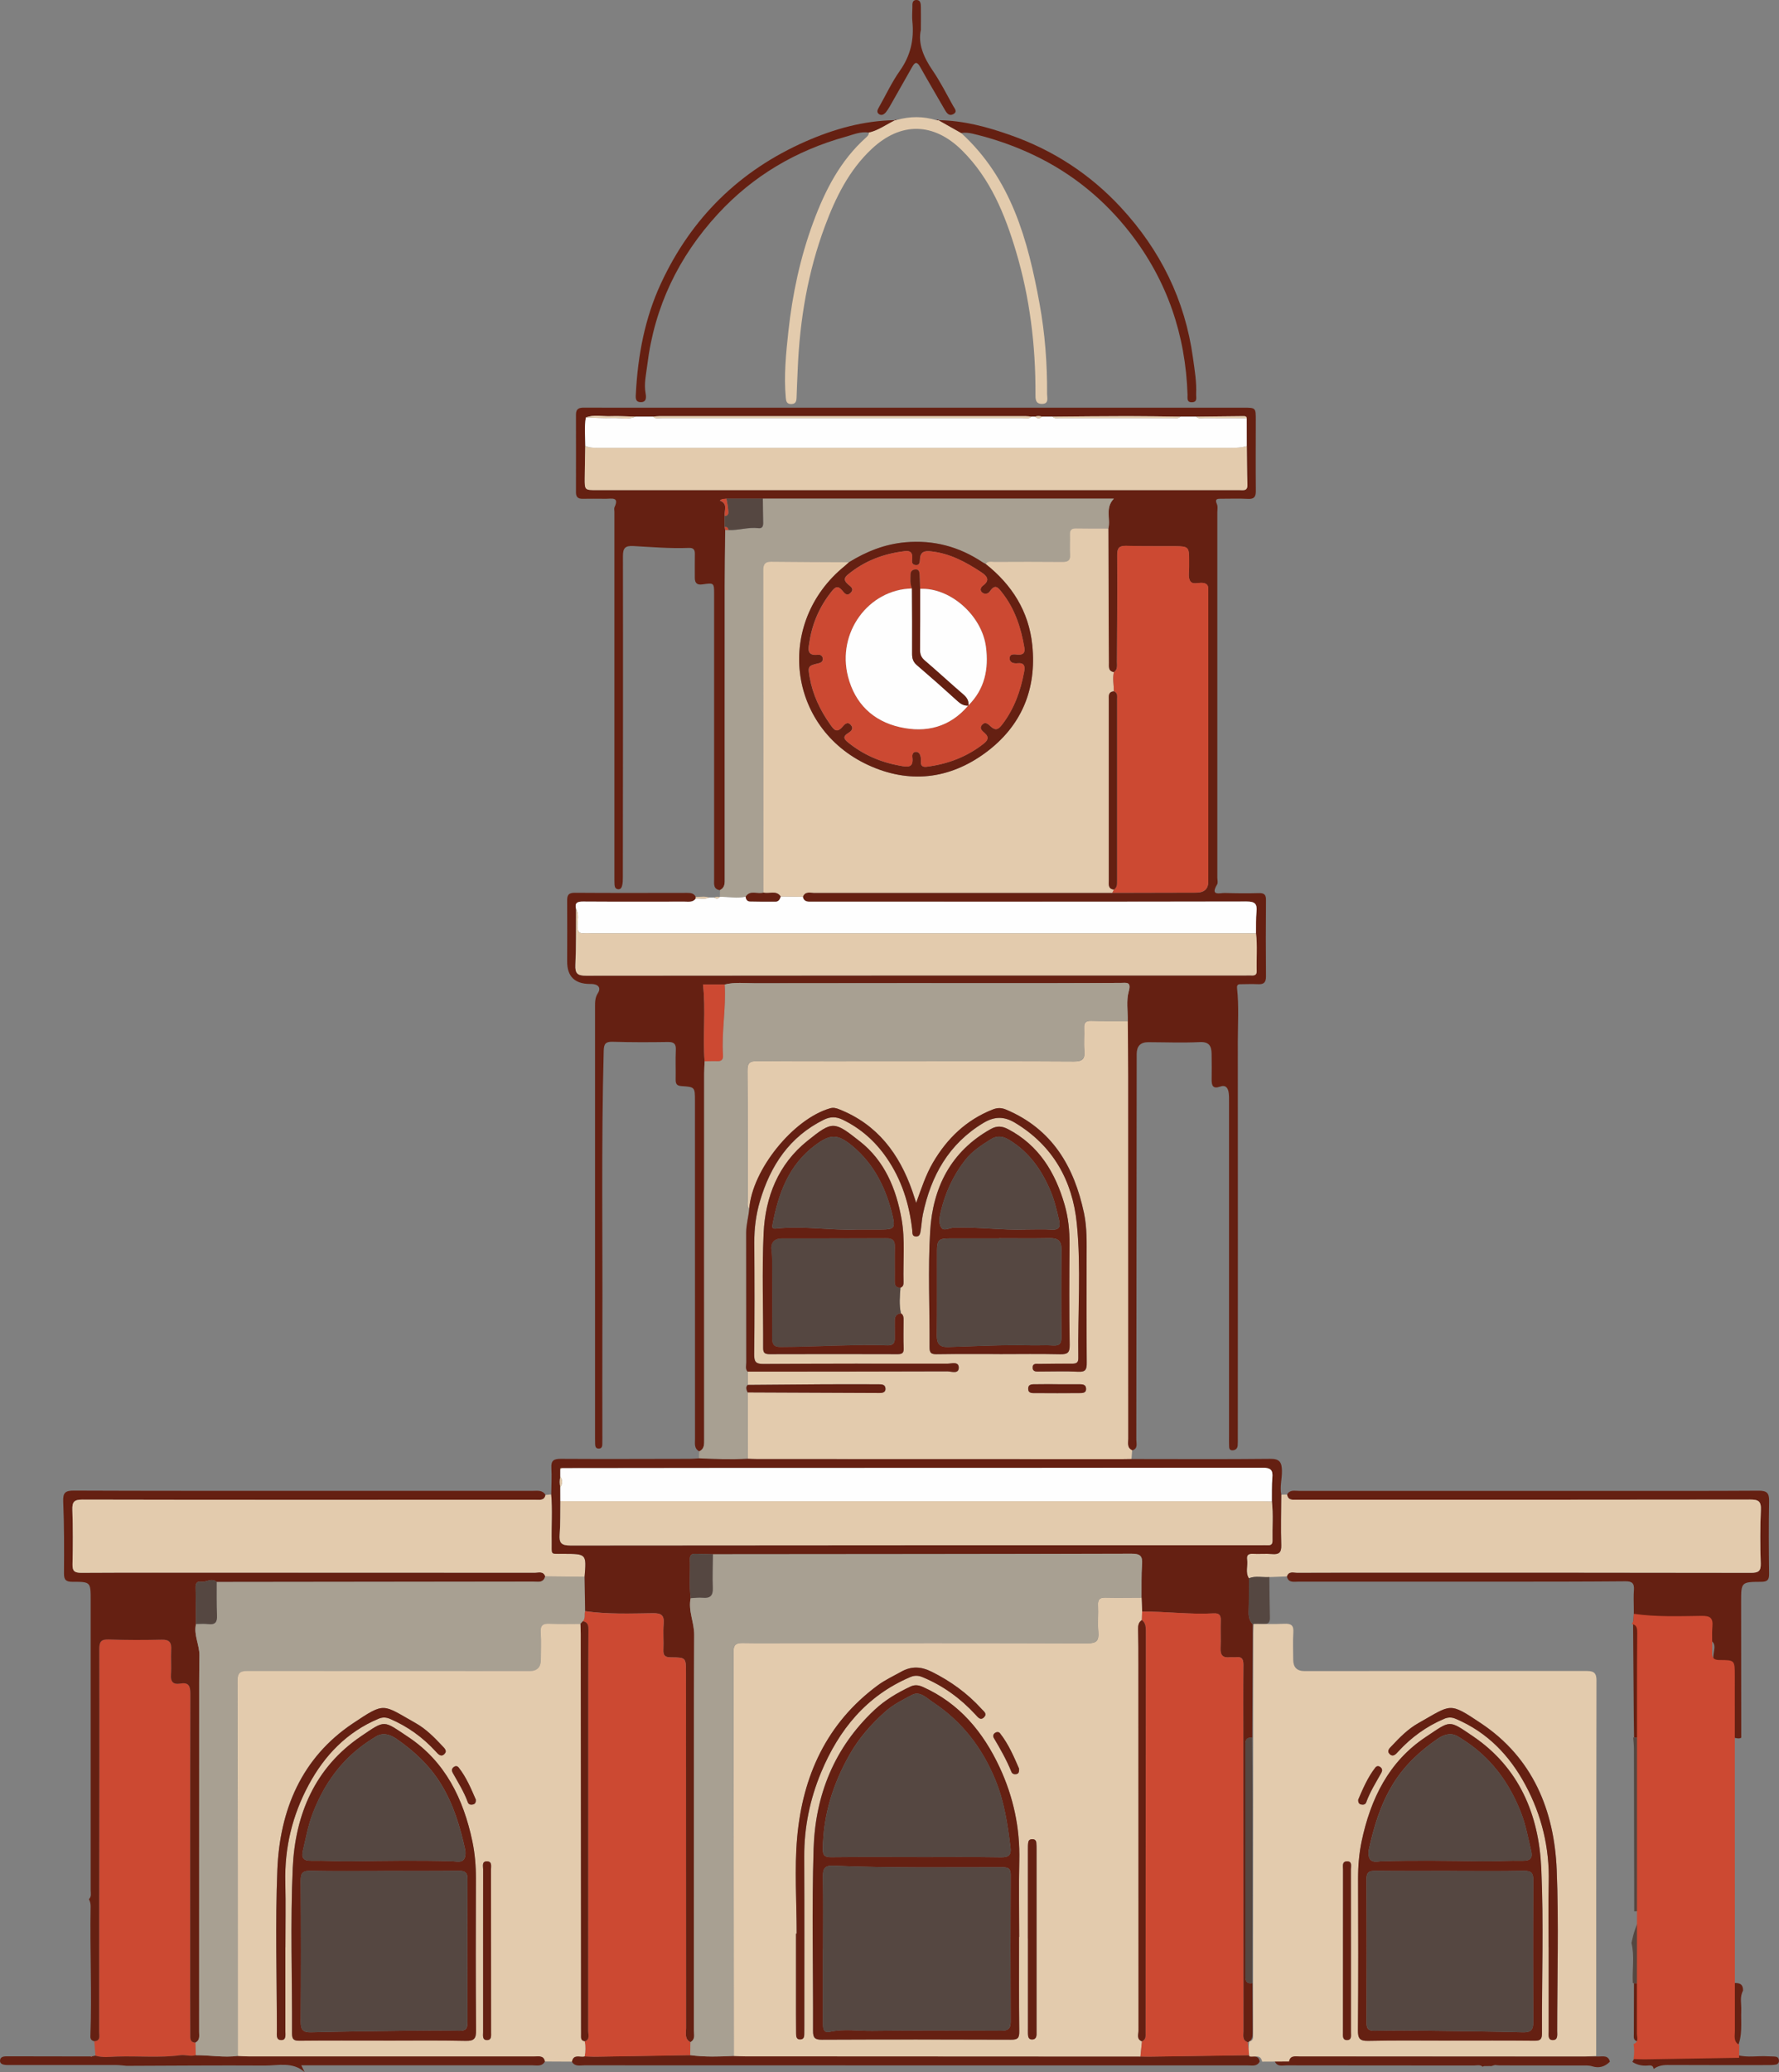 <?xml version="1.0" encoding="UTF-8"?>
<svg id="Layer_2" data-name="Layer 2" xmlns="http://www.w3.org/2000/svg" viewBox="0 0 381.39 444.13">
  <rect x="0" y="0" width="381.39" height="444.13" fill="#808080" stroke="none"/>
  <defs>
    <style>
      .cls-1 {
        fill: #fefefe;
      }

      .cls-1, .cls-2, .cls-3, .cls-4, .cls-5, .cls-6 {
        stroke-width: 0px;
      }

      .cls-2 {
        fill: #652012;
      }

      .cls-3 {
        fill: #cc4932;
      }

      .cls-4 {
        fill: #a8a092;
      }

      .cls-5 {
        fill: #e3cbad;
      }

      .cls-6 {
        fill: #554741;
      }
    </style>
  </defs>
  <g id="Account-90">
    <g>
      <path class="cls-3" d="M20.46,440.6c-.08-1.03-.17-2.07-.25-3.11,1.4-.09,1.04-1.16,1.04-1.96.01-8.95,0-17.9.01-26.85.02-18.4.06-36.8.02-55.2,0-1.64.4-2.17,2.08-2.1,3.75.14,7.51.14,11.26.04,1.72-.05,2.19.62,2.09,2.2-.11,1.75.07,3.51-.05,5.25-.12,1.58.45,2.22,2,1.96,1.76-.29,2.16.48,2.16,2.17-.06,21.78-.04,43.56-.04,65.34,0,2.57,0,5.13.02,7.7,0,.81-.11,1.72,1.13,1.74.01.9.02,1.8.04,2.7-1.1.35-2.24-.12-3.29.02-4.53.61-9.07.13-13.6.29-1.53.05-3.1.27-4.62-.19Z"/>
      <path class="cls-2" d="M41.93,437.78c-1.24-.02-1.13-.93-1.13-1.74-.01-2.57-.02-5.13-.02-7.7,0-21.78-.02-43.56.04-65.34,0-1.69-.4-2.46-2.16-2.17-1.55.26-2.12-.38-2-1.96.13-1.74-.05-3.51.05-5.25.1-1.58-.37-2.25-2.09-2.2-3.75.1-7.51.1-11.26-.04-1.68-.06-2.09.46-2.08,2.1.04,18.4,0,36.8-.02,55.2,0,8.95,0,17.9-.01,26.85,0,.81.36,1.87-1.04,1.96-.6-.11-.87-.48-.83-1.09.34-9.24-.12-18.49.05-27.74.01-.57-.08-1.11-.37-1.61.6-.56.38-1.28.38-1.95,0-20.71,0-41.43,0-62.14,0-3.88,0-3.94-3.89-3.93-1.36,0-1.84-.36-1.83-1.8.04-5.12.05-10.25-.17-15.37-.08-1.96.45-2.39,2.33-2.38,16.27.07,32.54.05,48.81.05,16.52,0,33.04,0,49.57,0,.98,0,2.05-.21,2.68.88-.25,1.23-1.21,1.03-2.07,1.03-6.01,0-12.01,0-18.02,0-26.4,0-52.8.02-79.2-.04-1.78,0-2.19.52-2.14,2.2.13,3.87.13,7.76.03,11.63-.04,1.52.44,1.87,1.89,1.86,10.45-.06,20.89-.03,31.34-.03,21.96,0,43.92,0,65.87.01.8,0,1.82-.41,2.24.78-.38,1.5-1.61,1.13-2.61,1.13-22.61.04-45.22.06-67.83.08-1.1-.98-2.23.16-3.36-.04-.89-.16-1.17.39-1.15,1.23.05,2.6.06,5.2.09,7.8-.55,2.33.76,4.47.73,6.74-.02,1.94-.05,3.88-.05,5.81,0,24.95,0,49.9-.01,74.85,0,.85.23,1.79-.77,2.32Z"/>
      <path class="cls-3" d="M356.68,416.89c-1.18.91-.63,2.19-.65,3.3-.06,4.79-.03,4.78,4.69,4.8,3.55.01,7.1.04,10.65.06.53,2.03.2,4.1.3,6.15.13,2.59-.45,5.24.74,7.73.02.51.04,1.03.05,1.54-.92.1-1.84.27-2.76.28-5.35.05-10.69.06-16.04.08-.81,0-1.62.08-2.37-.34-.07-.98-.15-1.97-.22-2.95.92-.24.77-1,.77-1.66,0-3.59-.02-7.19-.03-10.78.11-.97.63-1.91.41-2.91-.57-2.56-.23-5.16-.31-7.74-.02-.63-.28-1.4.54-1.8.4,3.34,1.08,4.02,4.23,4.25Z"/>
      <path class="cls-2" d="M20.46,440.6c1.52.46,3.09.24,4.62.19,4.53-.16,9.07.32,13.6-.29,1.05-.14,2.19.33,3.29-.02,3.01,0,6.01.55,9.03.16.75.03,1.5.09,2.24.09,13.01,0,26.02,0,39.03,0,7.44,0,14.89,0,22.33,0,.89,0,1.98-.28,2.23,1.09-.62,1.16-1.72.84-2.68.84-15.64.01-31.28,0-46.92,0-.84,0-1.67,0-2.64,0,.33.68.52,1.07.71,1.45-2.56-2.28-5.68-1.38-8.58-1.4-9.86-.06-19.72.03-29.58.06-.74-.06-1.49-.17-2.23-.17-7.5-.01-15,0-22.51,0-.5,0-1.01.02-1.5-.06-.52-.09-.97-.35-.89-.99.06-.5.44-.73.91-.79.25-.03.5-.03.75-.03,5.94.01,11.88.02,17.82.03,0,0,.1.06.1.06,0,0,.11-.07.11-.07.26-.06.51-.12.77-.18Z"/>
      <path class="cls-2" d="M351.3,440.48c.75.41,1.56.34,2.37.34,5.35-.02,10.69-.03,16.04-.08.92,0,1.84-.18,2.76-.28,2.14.6,4.33.13,6.49.27.56.04,1.13,0,1.68.07.51.06.75.44.74.93,0,.42-.31.72-.69.78-.55.09-1.11.1-1.67.1-7.18,0-14.36.02-21.54-.02-1.11,0-2.08.2-2.96.85-.12-.93-.85-.76-1.42-.72-1.14.07-2.19-.17-3.14-.79.27-.65.72-1.12,1.34-1.44Z"/>
      <path class="cls-2" d="M372.42,438.92c-1.19-2.48-.62-5.14-.74-7.73-.1-2.05.23-4.12-.3-6.15,1.21-.08,2.34-.07,2.3,1.62-.75,1.34-.33,2.79-.38,4.18-.1,2.71.34,5.48-.88,8.07Z"/>
      <polygon class="cls-3" points="19.69 440.78 19.58 440.85 19.48 440.78 19.59 440.68 19.69 440.78"/>
      <path class="cls-2" d="M275.93,320.32c.58-1.08,1.62-.78,2.51-.78,22.16-.01,44.32,0,66.48,0,10.7,0,21.41.03,32.11-.04,1.73-.01,2.28.48,2.24,2.23-.1,5.19-.07,10.39,0,15.59.02,1.3-.38,1.71-1.7,1.71-4.3.02-4.3.07-4.3,4.3,0,9.7.02,19.41.03,29.11-.66.38-1.32-.09-1.98,0,.01-2.94.03-5.88.04-8.83,0-2.66,0-2.69-2.64-2.76-.98-.02-1.56-.23-1.47-1.36.14-1.86-.16-3.73.21-5.61.34-1.77-.28-2.43-2-2.43-3.82-.02-7.64.07-11.45-.08-1.81-.07-2.16.58-2.14,2.23.06,6.26-.02,12.52-.04,18.78-.5.01-1.01.02-1.51.04-.02-1.5-.05-2.99-.06-4.49-.05-6.61-.1-13.22-.15-19.83.34-2.42,0-4.87.18-7.29.11-1.48-.39-1.91-1.87-1.89-9.06.08-18.12.08-27.18.08-14.31,0-28.62,0-42.93,0-.95,0-2.1.3-2.42-1.12.39-1.22,1.43-.8,2.21-.8,7.07-.03,14.14-.02,21.22-.02,25.35,0,50.69-.01,76.04.04,1.59,0,2.18-.3,2.12-2.03-.13-3.81-.14-7.64.03-11.45.08-1.89-.55-2.22-2.3-2.22-31.92.05-63.84.04-95.76.04-.69,0-1.38-.02-2.07,0-.81.03-1.33-.28-1.44-1.12Z"/>
      <path class="cls-2" d="M277.13,440.68c4.62.02,9.24.06,13.86.06,17.24.01,34.48.02,51.72.03.95,0,2.1-.31,2.42,1.12-1.06,1.06-2.31,1.44-3.75.99-.86-.27-1.73-.17-2.6-.18-5.74-.01-11.47,0-17.21-.02-1.09,0-.71-.24-1.84.14-.38,0-.39-.02-1.13,0-.75,0-.38,0-.74.14-.56-.5-1.26-.26-1.87-.26-13.4-.02-26.79,0-40.19-.03-.88,0-1.94.35-2.48-.8.15-.79.64-1.12,1.43-1.11.79,0,1.58-.05,2.37-.08Z"/>
      <path class="cls-4" d="M50.99,440.65c-3.02.38-6.02-.17-9.03-.16-.01-.9-.02-1.8-.04-2.7,1-.53.77-1.46.77-2.32,0-24.95,0-49.9.01-74.85,0-1.94.03-3.88.05-5.81.03-2.28-1.28-4.41-.73-6.74.87,0,1.76-.07,2.62.03,1.53.19,1.94-.47,1.87-1.91-.11-2.37-.06-4.74-.07-7.11,22.61-.02,45.22-.04,67.83-.08,1,0,2.23.37,2.61-1.13,2.81.03,5.62.06,8.43.09.04,2.46.08,4.91.12,7.37-.21.71.14,1.55-.49,2.17-.18.19-.35.38-.53.58-2.19,0-4.38.06-6.57-.04-1.43-.07-2.05.31-1.94,1.86.13,1.93.03,3.88.03,5.82q0,2.46-2.4,2.46c-20.09,0-40.18,0-60.27-.02-1.42,0-2.35.09-2.35,1.96.06,26.85.05,53.7.06,80.55Z"/>
      <path class="cls-5" d="M125.32,337.95c-2.81-.03-5.62-.06-8.43-.09-.42-1.19-1.44-.78-2.24-.78-21.96-.02-43.92-.01-65.87-.01-10.45,0-20.89-.03-31.34.03-1.46,0-1.93-.34-1.89-1.86.1-3.88.1-7.76-.03-11.63-.06-1.68.35-2.21,2.14-2.2,26.4.06,52.8.04,79.2.04,6.01,0,12.01,0,18.02,0,.86,0,1.82.2,2.07-1.03.41-.04.82-.08,1.23-.12.31,3.37.04,6.75.11,10.13.06,2.95-.47,2.6,2.56,2.61,4.88.02,4.88,0,4.48,4.91Z"/>
      <path class="cls-6" d="M46.45,339.07c.01,2.37-.04,4.74.07,7.11.07,1.44-.34,2.1-1.87,1.91-.86-.11-1.74-.03-2.62-.03-.03-2.6-.04-5.2-.09-7.8-.02-.83.26-1.39,1.15-1.23,1.13.2,2.26-.94,3.36.04Z"/>
      <path class="cls-6" d="M350.29,425.08c-.09,0-.17-.03-.24-.08-.16-2.86.41-5.74-.29-8.57.42-2.02,1.01-3.98,2.1-5.75.34.23.66.5,1.12.44-.17.51-.35,1.02-.52,1.52-.82.41-.56,1.17-.54,1.8.07,2.58-.27,5.18.31,7.74.22,1-.29,1.93-.41,2.91-.51,0-1.02,0-1.53,0Z"/>
      <path class="cls-2" d="M350.29,425.08c.51,0,1.02,0,1.53,0,.01,3.59.03,7.19.03,10.78,0,.66.15,1.42-.77,1.66-.99-.17-.81-.96-.81-1.61,0-3.61.02-7.23.03-10.84Z"/>
      <path class="cls-5" d="M242.72,310.81c-.05.63-.09,1.27-.14,1.9-.69.01-1.37.03-2.06.03-26.06,0-52.12-.01-78.17-.02-.69,0-1.37-.04-2.06-.06,0-4.74,0-9.48-.01-14.23,9.44.04,18.87.08,28.31.12.67,0,1.33-.15,1.26-1-.07-.83-.8-.86-1.43-.86-3.94,0-7.88-.02-11.81,0-5.43.03-10.87.08-16.3.13v-2.83c14.26,0,28.53,0,42.8-.06.86,0,2.44.65,2.45-.79.01-1.4-1.56-.85-2.44-.85-13.14-.02-26.28-.02-39.43.06-1.58,0-2-.42-1.98-1.98.08-8.01.07-16.02.02-24.03-.02-3.04.35-6,1.21-8.89,2.25-7.62,6.32-13.81,13.69-17.45,1.42-.7,2.66-.69,4.07,0,3.87,1.88,6.96,4.62,9.38,8.14,3.24,4.69,4.89,9.95,5.52,15.57.06.53-.09,1.23.72,1.31.88.09.98-.65,1.08-1.25.19-1.17.24-2.37.48-3.53,1.73-8.23,5.52-15.07,12.96-19.55,2.36-1.42,4.42-1.46,6.79-.04,8.17,4.91,12.33,12.44,13.24,21.55.96,9.58.19,19.26.33,28.89.02,1.09-.55,1.2-1.41,1.2-2.32-.01-4.63.01-6.95.04-.59,0-1.42-.17-1.43.75-.01,1.01.85.89,1.52.89,2.75,0,5.51-.1,8.26.04,1.58.08,1.82-.53,1.81-1.91-.06-7.51-.04-15.02-.03-22.53,0-3.19.11-6.39-.55-9.53-2.11-10.01-6.82-18.06-16.73-22.22-1.02-.43-1.87-.4-2.85-.01-5.65,2.23-9.75,6.18-12.79,11.35-1.53,2.61-2.46,5.46-3.61,8.66-.36-1.1-.58-1.8-.82-2.49-2.8-8.03-7.52-14.35-15.7-17.57-.65-.26-1.23-.41-1.97-.2-7.88,2.29-16.68,13.19-17.29,21.48-.56-.5-.36-1.16-.36-1.76-.01-9.25.03-18.5-.05-27.75-.01-1.65.42-2.12,2.09-2.1,10.5.08,21,.04,31.51.04,12.13,0,24.25-.04,36.38.04,1.85.01,2.4-.54,2.24-2.32-.15-1.61.02-3.25-.05-4.87-.05-1.15.38-1.54,1.52-1.51,2.62.06,5.25.03,7.88.04.03,3.94.09,7.88.09,11.82,0,25.9,0,51.8.01,77.7,0,.9-.31,1.94.84,2.46ZM193.14,281.48c-.41-1.83-.24-3.67-.09-5.51.61-.19.66-.7.65-1.21-.12-4.5.38-9.03-.42-13.49-1.17-6.52-3.64-12.48-8.95-16.65-5.52-4.34-5.82-4.46-11.26-.08-6.22,5-9,12.01-9.36,19.75-.38,8.18-.06,16.4-.1,24.6,0,1.11.38,1.35,1.4,1.35,9.14-.03,18.28-.03,27.42,0,.95,0,1.34-.23,1.3-1.25-.08-2-.03-4.01-.02-6.01,0-.58.02-1.14-.55-1.49ZM214.27,290.22c4.31,0,8.63-.06,12.94.03,1.55.03,2.13-.22,2.1-2-.12-7.19-.09-14.38-.03-21.57.02-2.9-.26-5.75-1.07-8.52-2.01-6.89-5.5-12.69-12.12-16.16-1.27-.66-2.36-.76-3.68-.03-8.57,4.79-12.44,12.54-13.01,21.87-.5,8.29-.08,16.62-.13,24.94,0,1.17.34,1.47,1.48,1.46,4.5-.06,9-.03,13.5-.03ZM226.77,296.69h0c-1.56-.01-3.13-.04-4.69,0-.71.02-1.67-.12-1.65,1,.02,1,.91.89,1.56.89,3.13.02,6.25.02,9.38,0,.68,0,1.53.02,1.47-.98-.06-.94-.87-.91-1.57-.91-1.5,0-3,0-4.5,0Z"/>
      <path class="cls-2" d="M242.72,310.81c-1.15-.52-.84-1.56-.84-2.46,0-25.9,0-51.8-.01-77.7,0-3.94-.06-7.88-.09-11.82.03-2.12-.35-4.36.21-6.34.62-2.19-.54-1.82-1.71-1.82-5,0-10,.04-15,.05-21.13,0-42.27-.01-63.4.02-2.17,0-4.36-.27-6.51.27h-4.66c.64,5.51-.08,11,.35,16.46-.03.87-.09,1.75-.09,2.62,0,26.14,0,52.29,0,78.43,0,1.03.06,2.01-1.04,2.55-1.16-.58-.93-1.66-.93-2.64,0-24.16,0-48.32-.01-72.48,0-2.93,0-2.98-2.88-3.17-1.01-.07-1.27-.47-1.26-1.39.04-2.13-.06-4.26.04-6.38.06-1.34-.45-1.7-1.73-1.68-3.94.06-7.89.07-11.83-.05-1.51-.04-1.86.46-1.9,1.92-.54,20.08-.21,40.16-.29,60.24-.03,7.64,0,15.27,0,22.91,0,.44,0,.88-.02,1.31-.02.5-.24.84-.8.81-.57-.02-.71-.41-.73-.89-.01-.44-.02-.88-.02-1.31,0-30.86,0-61.72,0-92.57,0-.98,0-1.9.61-2.84.73-1.14.09-1.92-1.35-1.97-.13,0-.25,0-.38,0q-4.86-.03-4.86-4.8c0-4.32.04-8.64,0-12.96-.02-1.23.23-1.79,1.64-1.78,8.01.06,16.02.03,24.03.02.78,0,1.52.04,1.9.88-.06.12-.06.23,0,.34-.62.87-1.55.67-2.41.67-7.26,0-14.52.03-21.78-.02-1.19,0-1.79.24-1.49,1.54-.03,4,.05,8.01-.14,12-.09,1.91.47,2.33,2.34,2.33,47.12-.06,94.24-.05,141.36-.05.44,0,.88-.02,1.31,0,.68.04,1.06-.19,1.04-.94-.08-2.68.18-5.37-.14-8.05.03-1.56-.04-3.13.11-4.68.17-1.68-.36-2.17-2.11-2.17-30.52.06-61.05.04-91.58.04-.69,0-1.38-.02-2.06,0-.78.02-1.35-.21-1.51-1.06.48-1.23,1.56-.83,2.42-.83,21.3-.02,42.61,0,63.91,0,6-.01,12.01-.02,18.01-.04q2.7,0,2.58-2.56c-.01-.31,0-.63,0-.94,0-20.14,0-40.27,0-60.41,0-.44,0-.88,0-1.31-.01-.77-.44-1.07-1.18-1.17-.94-.12-2.24.51-2.75-.5-.41-.81-.15-1.96-.17-2.95-.01-.5,0-1,0-1.5,0-2.71-.16-2.89-2.97-2.92-3.48-.03-6.97.04-10.44-.07-1.55-.05-2.02.41-2.01,1.99.05,7.63-.01,15.26-.05,22.89,0,.79.19,1.66-.67,2.2-1.24-.19-1.07-1.13-1.08-2-.03-9.59-.07-19.19-.11-28.78.54-2.05-.75-4.39,1.19-6.41h-75.26c-2.6,0-5.2,0-7.81,0-.41.1-.89-.09-1.4.42,1.84.65.88,2.12,1.05,3.31,0,.78,0,1.56,0,2.35.03.22.06.44.1.67-.04,3.93-.1,7.87-.1,11.8,0,20.92,0,41.85,0,62.77,0,1.02.09,2.03-1.03,2.58-1.45-.23-1.23-1.35-1.23-2.33,0-8.64,0-17.28,0-25.92,0-11.71,0-23.41,0-35.12,0-2.51,0-2.54-2.51-2.17-1.16.17-1.64-.3-1.63-1.42.01-1.69-.03-3.38.01-5.07.03-.95-.31-1.37-1.3-1.33-3.98.16-7.95-.18-11.91-.4-1.7-.09-2.21.4-2.21,2.16.04,22.91,0,45.82-.02,68.74,0,.62,0,1.26-.15,1.86-.09.38-.3.87-.88.8-.53-.07-.72-.45-.75-.93-.03-.56-.03-1.13-.03-1.69,0-26.11,0-52.21,0-78.32,0-.31-.1-.67.02-.93,1.08-2.31-.64-1.81-1.82-1.82-1.69-.02-3.38-.02-5.07,0-.94.01-1.37-.39-1.37-1.34,0-5.57.02-11.14,0-16.72,0-1.34.77-1.48,1.84-1.47,5.01.03,10.02.01,15.03.01,42.07,0,84.14,0,126.21,0,2.65,0,2.66,0,2.66,2.61,0,5.07-.04,10.14.01,15.21.01,1.29-.35,1.79-1.69,1.72-1.87-.1-3.75-.03-5.63-.03-.8,0-1.59-.07-1.01,1.2.22.47.08,1.11.08,1.67,0,26.11,0,52.21,0,78.32,0,.5.18,1.11-.05,1.48-1.55,2.58.63,1.8,1.68,1.83,2.44.08,4.88.1,7.32.03,1.19-.03,1.49.42,1.48,1.53-.05,5.45-.05,10.89,0,16.34,0,1.23-.44,1.71-1.65,1.65-1.19-.05-2.38-.02-3.57,0-.57,0-1.09-.04-.98.9.42,3.8.16,7.62.16,11.43.03,28.3.01,56.59,0,84.89,0,.56.02,1.13-.03,1.69-.06.67-.55,1-1.15,1-.71,0-.68-.6-.69-1.1-.02-.63-.01-1.25-.01-1.88,0-23.85,0-47.7,0-71.56,0-.69.02-1.38-.07-2.06-.14-1.07-.65-1.8-1.88-1.35-1.45.52-1.79-.2-1.78-1.45.02-1.88.03-3.76-.01-5.63-.04-1.6-.51-2.57-2.53-2.47-3.68.18-7.38.03-11.08.02q-2.44,0-2.45,2.53c-.02,27.55-.04,55.09-.08,82.64,0,.86.42,1.98-.93,2.33ZM221.14,89.29c-.43-.04-.86-.11-1.3-.11-26.12,0-52.25,0-78.37,0-.5,0-.99.07-1.49.11-1.25,0-2.49,0-3.74,0-1.79-.04-3.59-.17-5.37-.1-1.76.07-3.55-.42-5.28.29-.35,2.03-.13,4.06-.12,6.09-.04,2.31-.09,4.62-.11,6.93-.02,2.53,0,2.54,2.48,2.54,37.12,0,74.24,0,111.36,0,8.83,0,17.65,0,26.48,0,.83,0,1.81.28,1.75-1.19-.11-2.75-.1-5.5-.13-8.25,0-1.99,0-3.98-.01-5.97-.04-.41-.36-.45-.67-.45-3.39.03-6.79.07-10.18.11-1.12,0-2.24,0-3.36,0-3.79-.04-7.59-.12-11.38-.11-5.35,0-10.7.07-16.05.11-.74,0-1.49,0-2.23,0-.51-.17-1.02-.18-1.53,0-.24,0-.49,0-.73,0Z"/>
      <path class="cls-4" d="M149.93,311.07c1.1-.54,1.04-1.52,1.04-2.55-.02-26.14-.01-52.29,0-78.43,0-.87.06-1.75.09-2.62.87-.01,1.75-.07,2.62-.03.95.04,1.39-.3,1.32-1.29-.34-5.06.69-10.08.36-15.14,2.15-.54,4.35-.27,6.51-.27,21.13-.04,42.27-.02,63.4-.02,5,0,10-.04,15-.05,1.17,0,2.32-.36,1.71,1.82-.56,1.97-.18,4.21-.21,6.34-2.63,0-5.25.03-7.88-.04-1.14-.03-1.57.36-1.52,1.51.07,1.62-.1,3.26.05,4.87.16,1.78-.39,2.33-2.24,2.32-12.13-.08-24.25-.04-36.38-.04-10.5,0-21,.04-31.51-.04-1.67-.01-2.11.46-2.09,2.1.08,9.25.03,18.5.05,27.75,0,.6-.2,1.27.36,1.76-.13,1.73-.66,3.4-.66,5.16.02,9.28,0,18.56.02,27.84,0,.66-.25,1.38.29,1.96,0,.94,0,1.88,0,2.83-.52.53-.22,1.07-.01,1.61,0,4.74,0,9.48.01,14.23-3.48.18-6.95.09-10.43-.1.02-.5.05-.99.07-1.49Z"/>
      <path class="cls-5" d="M275.93,320.32c.11.85.63,1.15,1.44,1.12.69-.02,1.38,0,2.07,0,31.92,0,63.84.01,95.76-.04,1.75,0,2.39.33,2.3,2.22-.17,3.81-.16,7.64-.03,11.45.06,1.73-.53,2.03-2.12,2.03-25.35-.05-50.69-.04-76.04-.04-7.07,0-14.14-.02-21.22.02-.79,0-1.82-.42-2.21.8-1.25.05-2.5.09-3.74.14-1.46.11-2.96-.33-4.39.26-.82-1.26-.2-2.66-.39-3.98-.14-.95.22-1.34,1.23-1.28,1.36.08,2.74-.07,4.1.05,1.5.13,2.04-.3,1.99-1.91-.11-3.6,0-7.2,0-10.81.42-.01.83-.02,1.25-.03Z"/>
      <path class="cls-2" d="M274.68,320.36c-.02,3.6-.12,7.21,0,10.81.05,1.61-.49,2.04-1.99,1.91-1.36-.12-2.74.03-4.1-.05-1.01-.06-1.37.33-1.23,1.28.19,1.32-.43,2.72.39,3.98-.01,2.43.01,4.86-.06,7.29-.03,1,.2,1.83.89,2.55-.04,8.11-.08,16.23-.11,24.34-1.15-.15-1.5.35-1.49,1.49.03,16.54.03,33.08,0,49.62,0,1.15.37,1.63,1.52,1.46.02,3.56.02,7.11.05,10.67,0,.87-.12,1.62-1.02,2.01-1.27-.39-.95-1.46-.96-2.35-.01-20.63-.01-41.27-.02-61.9,0-5.56-.03-11.13.02-16.69.01-1.23-.37-1.74-1.61-1.58-.43.05-.88-.03-1.31.01-1.44.15-2.05-.42-1.98-1.92.09-2-.03-4,.04-6,.04-1.16-.4-1.55-1.52-1.49-5.12.29-10.22-.44-15.33-.37-.04-1.01-.09-2.02-.13-3.02.03-2.38-.06-4.76.12-7.12.14-1.82-.43-2.27-2.25-2.27-29.92.09-59.83.09-89.75.12-1.24-.03-2.47-.05-3.71-.11-.85-.04-1.26.28-1.23,1.17.1,2.78-.19,5.56.17,8.34-.57,2.71.78,5.23.76,7.89-.05,8-.05,16-.05,24,0,20.25,0,40.5-.01,60.75,0,.89.35,1.93-.74,2.52-1.32-.68-.95-1.92-.95-3-.02-25.39-.02-50.78-.02-76.17,0-3.25,0-3.3-3.21-3.32-1.19,0-1.7-.33-1.64-1.59.09-1.87-.1-3.76.06-5.62.16-1.87-.56-2.27-2.32-2.25-4.84.07-9.69.25-14.51-.44-.04-2.46-.08-4.91-.12-7.37.41-4.91.41-4.9-4.48-4.91-3.03-.01-2.51.34-2.56-2.61-.07-3.38.2-6.76-.11-10.13.02-1.88.14-3.76.03-5.63-.1-1.58.47-2,2.01-1.99,9.2.06,18.4.01,27.59,0,.69,0,1.37-.07,2.06-.11,3.47.18,6.95.28,10.43.1.69.02,1.37.06,2.06.06,26.06.01,52.12.02,78.17.02.69,0,1.37-.02,2.06-.03,9.93,0,19.86.07,29.79-.04,2.01-.02,2.41.83,2.45,2.49.05,1.74-.49,3.45-.14,5.19ZM120.13,315.01c0,.49,0,.99,0,1.48-.18.76-.18,1.51,0,2.27,0,.99,0,1.99.01,2.98-.04,2.37.03,4.76-.15,7.12-.14,1.83.33,2.39,2.3,2.39,49.33-.06,98.66-.05,147.99-.05.5,0,1-.03,1.5,0,.7.04,1.04-.23,1.02-.97-.06-2.81.19-5.62-.13-8.43.03-1.69-.05-3.38.11-5.06.17-1.73-.43-2.15-2.15-2.15-37.23.06-74.45.04-111.68.05-12.82,0-25.65.02-38.47.04-.28-.05-.43.02-.35.34Z"/>
      <path class="cls-4" d="M163.54,106.87h75.26c-1.95,2.02-.65,4.36-1.19,6.41-2.31,0-4.61.01-6.92-.03-.96-.02-1.35.34-1.32,1.31.05,1.43-.06,2.87.03,4.3.08,1.27-.44,1.58-1.63,1.57-4.86-.05-9.72-.03-14.58-.01-.65,0-1.4-.25-1.9.44-.22-.12-.45-.22-.65-.36-5.02-3.35-10.5-4.81-16.54-4.27-4.41.39-8.35,1.97-12.07,4.26-5.57-.03-11.14-.03-16.7-.1-1.35-.02-1.7.59-1.69,1.83.03,23.03.03,46.05.04,69.08-1.24.45-2.85-.66-3.83.89-1.84.46-3.68-.01-5.52.03,0-.49.02-.97.03-1.46,1.12-.55,1.03-1.56,1.03-2.58-.01-20.92-.02-41.85,0-62.77,0-3.93.07-7.87.1-11.8.22,0,.45,0,.67,0,2.16.11,4.26-.66,6.43-.39.84.1,1.04-.42,1.03-1.15-.04-1.73-.05-3.46-.07-5.18Z"/>
      <path class="cls-1" d="M154.32,192.22c1.84-.04,3.68.43,5.52-.03.08.53.34.98.9,1,1.84.05,3.69.06,5.53.04.66,0,.91-.54,1.09-1.09,1.59.02,3.17.04,4.76.06.16.84.73,1.08,1.51,1.06.69-.02,1.38,0,2.06,0,30.53,0,61.05.02,91.58-.04,1.75,0,2.28.49,2.11,2.17-.15,1.55-.08,3.12-.11,4.68-.81-.01-1.63-.04-2.44-.04-46.7,0-93.4,0-140.11,0-.5,0-1.01-.04-1.5,0-1.07.1-1.4-.38-1.42-1.42-.03-1.28.39-2.61-.31-3.84-.31-1.29.3-1.54,1.49-1.54,7.26.05,14.52.02,21.78.02.86,0,1.79.2,2.41-.67.95-.08,1.93.23,2.85-.22.37,0,.74,0,1.1,0,.42.3.81.32,1.17-.09l.02-.07Z"/>
      <path class="cls-5" d="M192.2,25.72c2.88-.82,5.75-.83,8.61.06.14,0,.28,0,.42,0,0,0-.03-.02-.03-.02,1.62.91,3.23,1.82,4.85,2.74,10.76,9.82,14.32,22.97,16.81,36.56,1.17,6.4,1.66,12.89,1.62,19.41,0,.84.44,2.09-1.1,2.1-1.48,0-1.39-1.18-1.39-2.17.04-10.37-1.21-20.58-4.18-30.53-2.38-7.96-5.48-15.57-11.53-21.6-6.08-6.05-13.14-6.23-19.42-.33-4.86,4.56-7.72,10.4-10.01,16.54-3.65,9.8-5.38,19.99-5.82,30.41-.09,2.12-.19,4.24-.26,6.36-.03.78-.2,1.34-1.14,1.35-.95.01-1.1-.57-1.17-1.33-.43-4.75.04-9.48.55-14.19.87-8.02,2.54-15.88,5.35-23.47,2.52-6.8,5.76-13.16,11.27-18.1.32-.29.66-.59.63-1.1,2.06-.48,3.75-1.75,5.61-2.65,0,0-.04.02-.04.02.13-.02.25-.04.38-.06Z"/>
      <path class="cls-2" d="M206.05,28.5c-1.62-.91-3.23-1.82-4.85-2.74,5.38.07,10.48,1.45,15.5,3.23,9.13,3.22,17.02,8.37,23.58,15.45,8.46,9.13,13.77,19.83,15.47,32.24.36,2.6.81,5.19.68,7.82-.03.67.34,1.66-.87,1.71-1.2.05-.95-.91-.97-1.61-.42-12.87-4.4-24.53-12.3-34.68-5.54-7.12-12.41-12.75-20.64-16.67-4.24-2.02-8.63-3.54-13.18-4.61-.81-.19-1.6-.26-2.41-.13Z"/>
      <path class="cls-2" d="M191.86,25.76c-1.86.91-3.55,2.17-5.61,2.65-1.74-.27-3.33.44-4.93.89-10.66,2.96-19.88,8.39-27.39,16.53-8.45,9.17-13.64,19.92-15.16,32.38-.25,2.02-.74,4-.37,6.07.14.79.28,1.96-1.09,1.91-1.2-.04-1.03-1.08-.99-1.86.43-8.17,1.91-16.11,5.37-23.57,6.5-14.03,16.85-24.21,30.99-30.43,6.08-2.67,12.45-4.48,19.19-4.57Z"/>
      <path class="cls-2" d="M197.41,6.45c-.63,2.86.57,5.8,2.53,8.65,1.65,2.41,2.97,5.05,4.4,7.61.3.53,1,1.23.04,1.75-.87.48-1.37-.15-1.78-.85-1.77-3.08-3.59-6.14-5.32-9.24-.66-1.19-1.12-1.12-1.73-.02-1.59,2.83-3.19,5.65-4.8,8.47-.25.43-.52.86-.83,1.24-.39.47-.94.77-1.48.4-.59-.41-.3-.97,0-1.49,1.48-2.6,2.75-5.36,4.47-7.79,2.3-3.24,3.08-6.71,2.69-10.57-.1-.99-.02-2,0-3,.01-.67-.12-1.59.83-1.61,1.03-.02.97.95.99,1.68.03,1.37,0,2.75,0,4.77Z"/>
      <path class="cls-5" d="M152.03,192.37c-.92.45-1.9.14-2.85.22-.07-.11-.07-.23,0-.34.96,0,1.92-.19,2.86.12Z"/>
      <path class="cls-5" d="M154.3,192.28c-.36.41-.76.39-1.17.09.38-.2.77-.2,1.17-.09Z"/>
      <path class="cls-2" d="M192.2,25.72c-.13.02-.25.04-.38.06.1-.17.22-.2.38-.06Z"/>
      <path class="cls-2" d="M201.23,25.78c-.14,0-.28,0-.42,0,.14-.16.28-.21.42,0Z"/>
      <path class="cls-6" d="M351.82,372.39c.03,12.41.06,24.81.09,37.22-.52.02-1.04.03-1.56.05-.02-11.62-.03-23.23-.06-34.85,0-.81-.1-1.61-.15-2.42.07-.04.12-.03.17.04.5-.01,1.01-.02,1.51-.04Z"/>
      <path class="cls-2" d="M267.69,440.5c.77.47,2.19-.18,2.36,1.36-.56,1.09-1.58.82-2.49.82-16.02.01-32.03,0-48.05,0-31.41,0-62.81,0-94.22-.02-.95,0-2.06.34-2.7-.8.35-1.75,1.79-.85,2.74-1.13.81.03,1.62.09,2.43.07,6.74-.1,13.47-.22,20.21-.33,3.1.43,6.22.32,9.34.17.81.03,1.62.08,2.43.08,28.24.01,56.49.02,84.73.04.62.01,1.25.04,1.87.03,7.11-.1,14.23-.2,21.34-.31Z"/>
      <path class="cls-3" d="M147.98,440.49c-6.74.11-13.47.23-20.21.33-.81.01-1.62-.05-2.43-.07.19-1.07.2-2.15.02-3.22,1.21-.43.72-1.48.72-2.26.03-24.97.02-49.93.02-74.9,0-3.63.02-7.26.05-10.89,0-.93-.02-1.79-1.2-1.98.63-.62.28-1.46.49-2.17,4.82.69,9.67.5,14.51.44,1.76-.02,2.48.37,2.32,2.25-.16,1.86.03,3.75-.06,5.62-.06,1.26.45,1.59,1.64,1.59,3.21.01,3.21.06,3.21,3.32,0,25.39,0,50.78.02,76.17,0,1.07-.36,2.32.95,3-.02.93-.03,1.86-.05,2.8Z"/>
      <path class="cls-3" d="M372.83,441.05c-6.74.11-13.47.23-20.21.33-.81.01-1.62-.05-2.43-.07.19-1.07.2-2.15.02-3.22,1.21-.43.72-1.48.72-2.26.03-24.97.02-49.93.02-74.9,0-3.63.02-7.26.05-10.89,0-.93-.02-1.79-1.2-1.98.63-.62.28-1.46.49-2.17,4.82.69,9.67.5,14.51.44,1.76-.02,2.48.37,2.32,2.25-.16,1.86.03,3.75-.06,5.62-.06,1.26.45,1.59,1.64,1.59,3.21.01,3.21.06,3.21,3.32,0,25.39,0,50.78.02,76.17,0,1.07-.36,2.32.95,3-.02.93-.03,1.86-.05,2.8Z"/>
      <path class="cls-2" d="M124.95,347.49c1.18.19,1.21,1.06,1.2,1.98-.03,3.63-.05,7.26-.05,10.89,0,24.97,0,49.93-.02,74.9,0,.78.49,1.82-.72,2.26-.61-.07-.84-.44-.83-1.03.01-.56,0-1.13,0-1.69-.01-28.23-.02-56.45-.04-84.68,0-.69-.05-1.37-.07-2.06.18-.19.35-.38.53-.58Z"/>
      <path class="cls-6" d="M193.05,275.97c-.15,1.84-.32,3.68.09,5.51-1.02.1-1.35.71-1.32,1.67.04,1.19-.02,2.38.01,3.56.03,1.07-.35,1.66-1.51,1.63-7.68-.25-15.35.34-23.03.35-1.47,0-1.78-.66-1.77-1.95.04-5.5.02-11,0-16.51,0-.68-.03-1.37-.13-2.05-.27-1.77.47-2.75,2.26-2.76,7.44-.02,14.88,0,22.32-.04,1.38,0,1.91.47,1.87,1.86-.07,2.44.01,4.88-.03,7.31-.01.91.22,1.46,1.23,1.41Z"/>
      <path class="cls-2" d="M160.28,293.99c-.54-.59-.29-1.31-.29-1.96-.02-9.28,0-18.56-.02-27.84,0-1.76.53-3.43.66-5.16.61-8.29,9.41-19.19,17.29-21.48.74-.22,1.32-.06,1.97.2,8.18,3.22,12.9,9.54,15.7,17.57.24.69.46,1.39.82,2.49,1.15-3.2,2.08-6.05,3.61-8.66,3.04-5.18,7.14-9.12,12.79-11.35.98-.39,1.83-.41,2.85.01,9.91,4.16,14.61,12.21,16.73,22.22.66,3.15.56,6.34.55,9.53,0,7.51-.03,15.02.03,22.53.01,1.38-.22,2-1.81,1.91-2.75-.15-5.51-.04-8.26-.04-.68,0-1.54.12-1.52-.89.01-.93.84-.74,1.43-.75,2.32-.03,4.63-.06,6.95-.04.86,0,1.43-.11,1.41-1.2-.14-9.63.63-19.31-.33-28.89-.92-9.11-5.08-16.64-13.24-21.55-2.37-1.42-4.43-1.38-6.79.04-7.44,4.49-11.23,11.33-12.96,19.55-.24,1.16-.29,2.36-.48,3.53-.1.6-.2,1.33-1.08,1.25-.81-.08-.66-.78-.72-1.31-.62-5.62-2.27-10.88-5.52-15.57-2.43-3.52-5.51-6.26-9.38-8.14-1.41-.68-2.66-.7-4.07,0-7.36,3.64-11.44,9.83-13.69,17.45-.85,2.89-1.23,5.85-1.21,8.89.06,8.01.06,16.02-.02,24.03-.01,1.56.4,1.99,1.98,1.98,13.14-.08,26.28-.08,39.43-.06.88,0,2.45-.55,2.44.85-.01,1.44-1.59.79-2.45.79-14.27.05-28.54.05-42.81.06Z"/>
      <path class="cls-2" d="M214.27,290.22c-4.5,0-9-.04-13.5.03-1.14.02-1.49-.28-1.48-1.46.05-8.32-.37-16.65.13-24.94.56-9.32,4.43-17.08,13.01-21.87,1.31-.73,2.41-.63,3.68.03,6.62,3.46,10.12,9.27,12.12,16.16.8,2.76,1.09,5.62,1.07,8.52-.06,7.19-.1,14.38.03,21.57.03,1.77-.55,2.03-2.1,2-4.31-.1-8.63-.03-12.94-.03ZM214.18,265.41v.02c-3.57,0-7.13,0-10.7,0-2.19,0-2.6.39-2.6,2.64-.02,6.07.04,12.14-.03,18.21-.02,1.78.64,2.47,2.43,2.42,5.93-.18,11.86-.51,17.79-.36,1.56.04,3.13-.08,4.69.03,1.44.1,1.8-.45,1.79-1.83-.06-6.26-.06-12.51,0-18.77.02-1.82-.74-2.42-2.48-2.39-3.63.07-7.26.02-10.89.02ZM219.84,263.52c2,0,3.82-.09,5.62.03,1.69.11,1.9-.7,1.58-2.05-.5-2.12-.98-4.24-1.83-6.25-1.9-4.52-4.62-8.39-8.92-10.97-1.27-.76-2.49-.97-3.84-.12-2.05,1.29-4.07,2.58-5.58,4.54-2.55,3.3-4.26,7.02-5.19,11.05-.25,1.1-.53,2.53.19,3.45.54.69,1.73-.05,2.64-.08,5.18-.17,10.34.58,15.33.41Z"/>
      <path class="cls-2" d="M193.05,275.97c-1.01.05-1.24-.51-1.23-1.41.04-2.44-.04-4.88.03-7.31.04-1.39-.49-1.87-1.87-1.86-7.44.05-14.88.02-22.32.04-1.78,0-2.53.99-2.26,2.76.1.67.13,1.36.13,2.05.01,5.5.03,11,0,16.51,0,1.29.3,1.95,1.77,1.95,7.68-.02,15.35-.6,23.03-.35,1.16.04,1.54-.56,1.51-1.63-.03-1.19.02-2.38-.01-3.56-.03-.96.3-1.57,1.32-1.67.57.36.56.92.56,1.49-.01,2-.06,4.01.02,6.01.04,1.03-.35,1.26-1.3,1.25-9.14-.03-18.28-.03-27.42,0-1.02,0-1.41-.24-1.4-1.35.04-8.2-.28-16.42.1-24.6.36-7.75,3.14-14.76,9.36-19.75,5.45-4.38,5.75-4.26,11.26.08,5.31,4.17,7.79,10.13,8.95,16.65.8,4.47.3,8.99.42,13.49.01.51-.03,1.02-.65,1.21ZM183.58,263.52c2.02,0,3.71,0,5.4,0,2.59,0,2.98-.29,2.42-2.74-1.37-5.95-3.94-11.27-8.76-15.24-3.1-2.55-4.65-2.47-7.78-.16-5.76,4.25-7.97,10.38-9.23,17.04-.09.49-.17,1.01.7.91,5.87-.66,11.72.42,17.25.2Z"/>
      <path class="cls-2" d="M160.27,298.44c-.21-.54-.5-1.08.01-1.61,5.43-.04,10.87-.1,16.3-.13,3.94-.02,7.88-.01,11.81,0,.63,0,1.36.03,1.43.86.08.85-.58,1-1.26,1-9.44-.03-18.87-.08-28.31-.12Z"/>
      <path class="cls-2" d="M226.77,296.69c1.5,0,3,0,4.5,0,.7,0,1.51-.03,1.57.91.06,1-.78.98-1.47.98-3.13.02-6.25.03-9.38,0-.65,0-1.54.1-1.56-.89-.02-1.12.94-.99,1.65-1,1.56-.04,3.13-.01,4.69-.01h0Z"/>
      <path class="cls-5" d="M172.13,192.21c-1.59-.02-3.17-.04-4.76-.06-.97-1.44-2.48-.48-3.7-.85,0-23.03-.01-46.05-.04-69.08,0-1.24.34-1.85,1.69-1.83,5.57.07,11.14.07,16.7.1-.33.29-.64.59-.98.87-14.86,12.1-12.29,34.57,5.06,42.6,8.76,4.05,17.42,3.09,25.18-2.63,7.69-5.67,11.01-13.57,10.02-23.1-.75-7.23-4.37-12.9-10.01-17.37.5-.69,1.25-.44,1.9-.44,4.86-.02,9.72-.04,14.58.01,1.19.01,1.71-.3,1.63-1.57-.09-1.43.02-2.87-.03-4.3-.03-.97.36-1.33,1.32-1.31,2.3.04,4.61.03,6.92.03.04,9.59.08,19.19.11,28.78,0,.87-.17,1.81,1.08,2-.32,1.36,0,2.73-.02,4.1-1.21.12-1.04,1.04-1.05,1.83,0,3.94,0,7.88,0,11.83,0,8.95,0,17.9,0,26.84,0,.85-.22,1.84,1.09,1.99-.12.24-.23.47-.35.71-21.3,0-42.61,0-63.91,0-.87,0-1.94-.4-2.42.83Z"/>
      <path class="cls-3" d="M238.46,191.37c.12-.24.23-.47.35-.71.68-.44.67-1.13.67-1.83,0-12.98,0-25.95,0-38.93,0-.66.19-1.42-.7-1.74.03-1.37-.3-2.73.02-4.1.86-.54.67-1.4.67-2.2.03-7.63.1-15.26.05-22.89-.01-1.58.47-2.04,2.01-1.99,3.48.11,6.96.04,10.44.07,2.81.03,2.97.21,2.97,2.92,0,.5-.01,1,0,1.5.02,1-.24,2.14.17,2.95.51,1.01,1.8.38,2.75.5.74.09,1.16.4,1.18,1.17,0,.44,0,.88,0,1.31,0,20.14,0,40.27,0,60.41,0,.31-.02.63,0,.94q.12,2.54-2.58,2.56c-6,.02-12.01.03-18.01.04Z"/>
      <path class="cls-5" d="M123.5,194.78c.7,1.23.28,2.56.31,3.84.02,1.04.35,1.52,1.42,1.42.5-.05,1,0,1.5,0,46.7,0,93.4,0,140.11,0,.81,0,1.63.03,2.44.04.32,2.68.06,5.37.14,8.05.02.75-.36.98-1.04.94-.44-.03-.88,0-1.31,0-47.12,0-94.24-.01-141.36.05-1.88,0-2.43-.41-2.34-2.33.19-3.99.11-8,.14-12Z"/>
      <path class="cls-5" d="M267.3,95.6c.04,2.75.03,5.5.13,8.25.06,1.48-.92,1.19-1.75,1.19-8.83,0-17.65,0-26.48,0-37.12,0-74.24,0-111.36,0-2.48,0-2.5,0-2.48-2.54.02-2.31.07-4.62.11-6.93.88.4,1.8.42,2.74.42,44.75-.01,89.5-.01,134.25-.01,1.62,0,3.25.08,4.83-.38Z"/>
      <path class="cls-1" d="M267.3,95.6c-1.58.47-3.21.38-4.83.38-44.75,0-89.5,0-134.25.01-.95,0-1.87-.03-2.74-.42-.01-2.03-.23-4.07.12-6.09,1.91.05,3.83.18,5.74.11,1.64-.06,3.32.43,4.91-.3,1.25,0,2.49,0,3.74,0,.58.56,1.31.32,1.97.32,25.74.01,51.49.01,77.23,0,.66,0,1.39.24,1.96-.32.24,0,.49,0,.73,0,.51.48,1.02.48,1.53,0,.74,0,1.49,0,2.23,0,.45.49,1.04.32,1.58.32,8.09,0,16.18,0,24.27,0,.54,0,1.13.16,1.58-.32,1.12,0,2.24,0,3.36,0,.51.52,1.16.32,1.76.32,3.03.02,6.06.02,9.09.02,0,1.99,0,3.98.01,5.97Z"/>
      <path class="cls-3" d="M155.36,211.01c.33,5.06-.7,10.08-.36,15.14.07.99-.37,1.34-1.32,1.29-.87-.04-1.75.02-2.62.03-.43-5.46.29-10.96-.35-16.46h4.66Z"/>
      <path class="cls-6" d="M163.54,106.87c.02,1.73.03,3.46.07,5.18.02.73-.19,1.25-1.03,1.15-2.17-.27-4.28.51-6.43.4-.04-.47-.29-.69-.77-.66,0-.78,0-1.56,0-2.34.97-.07.76-.83.72-1.39-.05-.78-.24-1.56-.37-2.34,2.6,0,5.2,0,7.81,0Z"/>
      <path class="cls-5" d="M221.14,89.29c-.58.56-1.3.32-1.96.32-25.74.01-51.49.01-77.23,0-.66,0-1.39.24-1.97-.32.5-.04.99-.11,1.49-.11,26.12,0,52.25,0,78.37,0,.43,0,.86.07,1.3.11Z"/>
      <path class="cls-5" d="M253.07,89.29c-.45.48-1.04.32-1.58.32-8.09,0-16.18,0-24.27,0-.54,0-1.13.17-1.58-.32,5.35-.04,10.7-.11,16.05-.11,3.79,0,7.59.07,11.38.11Z"/>
      <path class="cls-5" d="M267.29,89.63c-3.03,0-6.06,0-9.09-.02-.6,0-1.25.2-1.76-.32,3.39-.04,6.79-.08,10.18-.11.31,0,.62.04.67.45Z"/>
      <path class="cls-5" d="M136.25,89.29c-1.6.73-3.28.24-4.91.3-1.91.07-3.82-.07-5.74-.11,1.72-.7,3.52-.22,5.27-.29,1.79-.07,3.58.06,5.37.1Z"/>
      <path class="cls-3" d="M155.73,106.87c.13.78.32,1.55.37,2.34.04.55.25,1.31-.72,1.39-.17-1.18.79-2.66-1.05-3.31.51-.5.98-.32,1.4-.42Z"/>
      <path class="cls-3" d="M155.38,112.94c.47-.03.73.18.77.66-.22,0-.45,0-.67,0-.03-.22-.06-.45-.1-.67Z"/>
      <path class="cls-5" d="M223.4,89.29c-.51.47-1.02.47-1.53,0,.51-.17,1.02-.17,1.53,0Z"/>
      <path class="cls-6" d="M272.13,338.02c.03,2.91.04,5.81.12,8.71.03,1.1-.46,1.41-1.46,1.35-.74-.04-1.48.02-2.22.03-.69-.71-.92-1.55-.89-2.55.07-2.43.04-4.86.06-7.29,1.43-.59,2.93-.15,4.39-.26Z"/>
      <path class="cls-5" d="M244.48,440.78c-28.24-.01-56.49-.02-84.73-.04-.81,0-1.62-.05-2.43-.08-.02-28.9-.02-57.81-.07-86.71,0-1.44.59-1.82,1.92-1.8,3.44.06,6.88.02,10.32.02,21.21,0,42.42-.03,63.63.05,1.98,0,2.49-.57,2.34-2.42-.16-1.93.03-3.88-.06-5.81-.06-1.26.44-1.61,1.64-1.58,2.56.06,5.13,0,7.69,0,.04,1.01.09,2.02.13,3.02-.02.6-.04,1.21-.06,1.81-.69.46-.82,1.12-.8,1.92.06,2.5.06,5,.06,7.5,0,26.2,0,52.41.02,78.61,0,.79-.46,1.82.74,2.26-.11,1.09-.22,2.17-.33,3.26ZM218.48,415.15c0-5.44-.11-10.89.03-16.33.17-7.02-1.27-13.69-4.21-20.01-3.53-7.58-8.63-13.74-16.47-17.25-.91-.41-1.74-.51-2.68-.07-2.79,1.32-5.41,2.87-7.68,4.99-8.61,8.06-12.71,18.25-13.06,29.77-.4,13-.07,26.03-.12,39.05,0,1.45.38,1.88,1.88,1.87,13.52-.06,27.03-.06,40.55,0,1.39,0,1.8-.31,1.78-1.74-.08-6.76-.03-13.52-.04-20.28ZM170.79,414.42s-.09,0-.13,0c0,4.38,0,8.76,0,13.14,0,2.75-.01,5.51.02,8.26,0,.61.03,1.35.96,1.28.76-.06.79-.67.79-1.26,0-.5.01-1,.01-1.5,0-12.14.03-24.27-.02-36.41-.02-6.28,1.22-12.31,3.62-18.07,3.81-9.15,9.71-16.41,19.09-20.41.94-.4,1.73-.37,2.67.01,4.42,1.82,8.16,4.57,11.38,8.07.51.56,1.04,1.31,1.82.49.69-.73-.09-1.23-.53-1.72-3.06-3.38-6.67-5.99-10.76-8.02-2.25-1.12-4.29-1.24-6.52.02-1.69.95-3.45,1.76-5.01,2.91-10.96,8.09-16.09,19.42-17.27,32.57-.61,6.83-.11,13.75-.11,20.63ZM220.37,415.47c0,6.38,0,12.76,0,19.14,0,.44-.01.88,0,1.31.02.59.13,1.2.87,1.2.83,0,.99-.61.97-1.3,0-.31,0-.63,0-.94,0-12.82,0-25.64,0-38.47,0-.5,0-1-.05-1.5-.04-.42-.3-.68-.73-.72-.49-.04-.9.13-.99.64-.09.49-.08.99-.08,1.49,0,6.38,0,12.76,0,19.14ZM218.48,379.11c-1.09-2.51-2.24-5.25-4.1-7.62-.25-.31-.67-.33-1.02-.11-.45.27-.54.73-.3,1.13,1.4,2.35,2.74,4.72,3.77,7.26.18.45.65.57,1.11.46.43-.1.55-.45.53-1.12Z"/>
      <path class="cls-4" d="M244.72,342.4c-2.56,0-5.13.07-7.69,0-1.2-.03-1.69.32-1.64,1.58.09,1.94-.1,3.89.06,5.81.15,1.85-.36,2.43-2.34,2.42-21.21-.08-42.42-.05-63.63-.05-3.44,0-6.88.04-10.32-.02-1.33-.02-1.92.36-1.92,1.8.04,28.9.05,57.81.07,86.71-3.12.14-6.23.26-9.34-.17.02-.93.03-1.86.05-2.8,1.09-.59.74-1.63.74-2.52.01-20.25,0-40.5.01-60.75,0-8,0-16,.05-24,.02-2.66-1.33-5.18-.76-7.89.86-.04,1.73-.17,2.58-.09,1.6.15,2.22-.44,2.16-2.09-.1-2.4.01-4.81.03-7.22,29.92-.03,59.83-.03,89.75-.12,1.82,0,2.39.45,2.25,2.27-.18,2.36-.09,4.75-.12,7.12Z"/>
      <path class="cls-3" d="M244.79,347.23c.02-.6.04-1.21.06-1.81,5.12-.07,10.21.65,15.33.37,1.13-.06,1.57.32,1.52,1.49-.07,2,.05,4-.04,6-.07,1.5.53,2.07,1.98,1.92.43-.05.88.04,1.31-.01,1.23-.16,1.62.36,1.61,1.58-.05,5.56-.02,11.13-.02,16.69,0,20.63,0,41.27.02,61.9,0,.89-.32,1.95.96,2.35,0,.94.42,1.84.18,2.79-7.11.1-14.23.21-21.34.31-.62,0-1.25-.02-1.87-.03.11-1.09.22-2.17.33-3.26.9-.38.78-1.16.78-1.91.01-28.68.03-57.36.05-86.03,0-.89-.05-1.75-.85-2.34Z"/>
      <path class="cls-5" d="M272.67,321.79c.31,2.81.07,5.62.13,8.43.02.73-.33,1-1.02.97-.5-.03-1,0-1.5,0-49.33,0-98.66-.01-147.99.05-1.97,0-2.44-.56-2.3-2.39.18-2.36.11-4.75.15-7.12.63,0,1.25.02,1.88.02,49.47,0,98.94,0,148.41,0,.75,0,1.5.03,2.25.04Z"/>
      <path class="cls-1" d="M272.67,321.79c-.75-.01-1.5-.04-2.25-.04-49.47,0-98.94,0-148.41,0-.63,0-1.25-.01-1.88-.02,0-.99,0-1.99-.01-2.98.51-.76.52-1.51,0-2.27,0-.49,0-.99,0-1.48.12-.11.23-.22.35-.34,12.82-.01,25.65-.04,38.47-.04,37.23,0,74.45,0,111.68-.05,1.72,0,2.32.42,2.15,2.15-.16,1.67-.08,3.37-.11,5.06Z"/>
      <path class="cls-6" d="M268.46,372.46c.02,4.44.07,8.88.07,13.33,0,13.08-.03,26.16-.05,39.24-1.14.18-1.52-.31-1.52-1.46.03-16.54.03-33.08,0-49.62,0-1.14.35-1.64,1.49-1.49Z"/>
      <path class="cls-6" d="M152.84,333.13c-.02,2.41-.13,4.82-.03,7.22.07,1.66-.56,2.24-2.16,2.09-.85-.08-1.72.05-2.58.09-.36-2.77-.06-5.56-.16-8.34-.03-.89.38-1.21,1.23-1.17,1.23.06,2.47.07,3.71.11Z"/>
      <path class="cls-5" d="M120.13,316.49c.52.76.51,1.51,0,2.27-.18-.76-.18-1.51,0-2.27Z"/>
      <path class="cls-5" d="M120.47,314.67c-.12.11-.23.22-.35.34-.08-.32.07-.39.35-.34Z"/>
      <path class="cls-2" d="M211.29,120.86c5.64,4.46,9.26,10.14,10.01,17.37.99,9.53-2.33,17.43-10.02,23.1-7.76,5.72-16.42,6.69-25.18,2.63-17.34-8.03-19.92-30.49-5.06-42.6.34-.28.65-.58.98-.87,3.72-2.29,7.66-3.87,12.07-4.26,6.04-.54,11.52.92,16.54,4.27.21.14.43.24.65.36ZM193.83,118.15c-4.48.54-8.55,2.09-12.08,5.01-.97.8-.75,1.37.06,2.09.51.45,1.4.94.54,1.81-.85.86-1.37,0-1.82-.52-.95-1.11-1.49-.74-2.29.27-2.51,3.16-4.08,6.7-4.7,10.67-.23,1.47-.74,3.16,1.86,2.85.53-.06.99.29.99.9,0,.59-.42.83-.97.95-2.21.5-2.26.67-1.85,2.99.66,3.7,2.21,6.99,4.36,10.04.81,1.15,1.41,2.05,2.71.52.37-.44,1.02-1.18,1.73-.38.75.84.06,1.39-.58,1.79-1.05.67-1,1.16-.03,1.95,3.27,2.67,6.98,4.27,11.12,5.02,1.71.31,3.01.55,2.7-1.87-.06-.51.11-1.06.76-1.09.58-.02.88.44,1,.95.09.36.09.75.07,1.12-.06.93.41,1.23,1.26,1.12,4.49-.57,8.59-2.11,12.18-4.93.85-.67,1.3-1.35.26-2.27-.54-.48-1.31-1.06-.51-1.86.69-.69,1.3-.02,1.77.41,1.05.96,1.63.7,2.48-.41,2.58-3.37,3.94-7.2,4.7-11.29.22-1.16.08-2-1.44-1.83-.8.09-1.7-.15-1.68-1.06.03-1.09,1.09-.84,1.77-.79,1.2.08,1.58-.43,1.39-1.55-.72-4.23-2.02-8.22-4.71-11.67-.88-1.13-1.51-2.06-2.69-.32-.37.54-1.14.67-1.67.2-.52-.46-.29-1.09.2-1.45,1.66-1.2.77-2.13-.35-2.87-3.28-2.17-6.71-4.03-10.73-4.47-1.35-.15-2.34,0-2.42,1.66-.03.57-.02,1.39-.98,1.27-.92-.12-.73-.93-.69-1.49.1-1.34-.57-1.65-1.74-1.47Z"/>
      <path class="cls-2" d="M163.67,191.3c1.21.37,2.73-.59,3.7.85-.18.55-.43,1.08-1.09,1.09-1.84.02-3.69,0-5.53-.04-.57-.01-.82-.46-.9-1,.98-1.56,2.59-.45,3.83-.89Z"/>
      <g>
        <path class="cls-5" d="M50.99,440.65c-.01-26.85,0-53.7-.06-80.55,0-1.86.93-1.96,2.35-1.96,20.09.02,40.18.02,60.27.02q2.4,0,2.4-2.46c0-1.94.1-3.89-.03-5.82-.11-1.56.51-1.93,1.94-1.86,2.19.1,4.38.04,6.57.04.02.69.07,1.37.07,2.06.01,28.23.02,56.45.04,84.68,0,.56.02,1.13,0,1.69-.01.59.21.96.83,1.03.18,1.08.17,2.15-.02,3.22-.96.28-2.4-.62-2.74,1.13-1.92-.01-3.85-.02-5.77-.03-.25-1.37-1.33-1.08-2.23-1.09-7.44-.01-14.89,0-22.33,0-13.01,0-26.02,0-39.03,0-.75,0-1.5-.06-2.24-.09ZM82.21,437.36h0c5.88,0,11.76-.08,17.64.06,1.88.04,2.22-.56,2.2-2.31-.08-10.82-.07-21.64-.03-32.46,0-2.7-.21-5.37-.76-8-1.92-9.11-5.82-17.12-13.79-22.39-5.38-3.57-4.76-3.74-10.09-.12-9.89,6.71-14.11,16.78-14.63,28.23-.54,11.8-.11,23.64-.15,35.46,0,1.25.37,1.58,1.59,1.56,6-.06,12.01-.03,18.01-.03ZM61.18,417.35c0-4.63.09-9.26-.02-13.89-.18-7.43,1.5-14.39,5-20.9,3.41-6.34,8.18-11.31,14.93-14.17.88-.37,1.63-.36,2.5,0,3.8,1.62,7.06,3.98,9.84,7.02.49.54,1.11,1.28,1.86.5.65-.67-.03-1.23-.5-1.74-1.71-1.84-3.5-3.64-5.68-4.86-7.18-4.03-6.47-4.61-13.44.04-11.06,7.38-15.7,18.59-16.22,31.42-.46,11.49-.1,23.02-.1,34.53,0,.79-.21,1.91.89,1.94,1.16.03.93-1.11.93-1.88.01-6.01,0-12.01,0-18.02ZM103.57,418.11c0,5.82,0,11.64,0,17.46,0,.7-.23,1.73.91,1.68.93-.04.8-.96.8-1.64,0-11.64,0-23.28-.02-34.92,0-.7.27-1.73-.84-1.75-1.17-.03-.84,1.03-.84,1.71-.02,5.82-.01,11.64-.01,17.46ZM102.01,385.74c-.99-2.28-2.01-4.76-3.68-6.89-.31-.4-.76-.39-1.15-.04-.38.35-.37.74-.12,1.18,1.15,2.07,2.42,4.07,3.23,6.31.17.48.65.57,1.1.46.39-.09.65-.36.61-1.01Z"/>
        <path class="cls-2" d="M82.21,437.36c-6.01,0-12.01-.03-18.01.03-1.22.01-1.6-.31-1.59-1.56.05-11.82-.38-23.66.15-35.46.52-11.45,4.74-21.52,14.63-28.23,5.33-3.61,4.71-3.44,10.09.12,7.96,5.27,11.87,13.28,13.79,22.39.55,2.63.77,5.3.76,8-.04,10.82-.06,21.64.03,32.46.01,1.74-.32,2.35-2.2,2.31-5.88-.13-11.76-.05-17.64-.05h0ZM82.29,401v.02c-5.26,0-10.52.07-15.77-.04-1.73-.04-2.06.55-2.05,2.14.07,10.08.07,20.15,0,30.23-.01,1.75.55,2.28,2.27,2.23,6.93-.18,13.87-.27,20.8-.35,3.63-.04,7.26-.07,10.89.02,1.43.04,1.8-.45,1.79-1.83-.05-10.2-.06-20.4.01-30.6.01-1.58-.58-1.86-1.97-1.84-5.32.06-10.64.03-15.96.03ZM99.77,396.76c.03.29.03.03-.02-.21-1.08-4.95-2.5-9.76-5.18-14.14-2.44-4-5.78-7.1-9.57-9.72-1.25-.86-2.85-1.47-4.41-.5-1.27.78-2.52,1.61-3.68,2.54-4.59,3.66-7.71,8.38-9.83,13.83-1.02,2.63-1.5,5.39-2.15,8.12-.34,1.41.03,2.17,1.78,2.13,2.93-.06,5.88.15,8.79.11,7.18-.1,14.36-.22,21.55,0,.9.03,2.95.73,2.73-2.16Z"/>
        <path class="cls-2" d="M61.18,417.35c0,6.01,0,12.01,0,18.02,0,.77.23,1.92-.93,1.88-1.1-.03-.89-1.15-.89-1.94,0-11.51-.36-23.04.1-34.53.52-12.83,5.17-24.04,16.22-31.42,6.97-4.65,6.26-4.08,13.44-.04,2.18,1.23,3.97,3.03,5.68,4.86.47.5,1.15,1.06.5,1.74-.75.78-1.37.04-1.86-.5-2.78-3.04-6.04-5.4-9.84-7.02-.87-.37-1.62-.38-2.5,0-6.76,2.86-11.52,7.83-14.93,14.17-3.5,6.51-5.19,13.47-5,20.9.11,4.63.02,9.26.02,13.89Z"/>
        <path class="cls-2" d="M103.57,418.11c0-5.82,0-11.64.01-17.46,0-.68-.33-1.74.84-1.71,1.11.03.84,1.06.84,1.75.02,11.64.02,23.28.02,34.92,0,.68.13,1.6-.8,1.64-1.13.05-.91-.98-.91-1.68-.01-5.82,0-11.64,0-17.46Z"/>
        <path class="cls-2" d="M102.01,385.74c.04.66-.23.92-.61,1.01-.45.11-.93.02-1.1-.46-.81-2.24-2.08-4.25-3.23-6.31-.24-.44-.26-.83.12-1.18.39-.35.84-.36,1.15.04,1.67,2.13,2.69,4.61,3.68,6.89Z"/>
        <path class="cls-6" d="M82.29,401c5.32,0,10.64.04,15.96-.03,1.39-.02,1.98.26,1.97,1.84-.07,10.2-.06,20.4-.01,30.6,0,1.38-.36,1.87-1.79,1.83-3.63-.09-7.26-.07-10.89-.02-6.93.08-13.87.17-20.8.35-1.72.05-2.28-.48-2.27-2.23.07-10.08.07-20.15,0-30.23-.01-1.59.32-2.18,2.05-2.14,5.25.12,10.51.04,15.77.04v-.02Z"/>
        <path class="cls-6" d="M99.77,396.76c.22,2.89-1.83,2.19-2.73,2.16-7.19-.23-14.36-.11-21.55,0-2.91.04-5.86-.17-8.79-.11-1.75.03-2.11-.73-1.78-2.13.65-2.72,1.13-5.48,2.15-8.12,2.12-5.45,5.24-10.16,9.83-13.83,1.16-.93,2.42-1.76,3.68-2.54,1.56-.97,3.16-.36,4.41.5,3.79,2.62,7.13,5.72,9.57,9.72,2.68,4.38,4.09,9.19,5.18,14.14.05.24.05.5.02.21Z"/>
      </g>
      <g>
        <path class="cls-5" d="M342.2,440.65c.01-26.85,0-53.7.06-80.55,0-1.86-.93-1.96-2.35-1.96-20.09.02-40.18.02-60.27.02q-2.4,0-2.4-2.46c0-1.94-.1-3.89.03-5.82.11-1.56-.51-1.93-1.94-1.86-2.19.1-4.38.04-6.57.04-.02.69-.07,1.37-.07,2.06-.01,28.23-.02,56.45-.04,84.68,0,.56-.02,1.13,0,1.69.01.59-.21.96-.83,1.03-.18,1.08-.17,2.15.02,3.22.96.28,2.4-.62,2.74,1.13,1.92-.01,3.85-.02,5.77-.03.25-1.37,1.33-1.08,2.23-1.09,7.44-.01,14.89,0,22.33,0,13.01,0,26.02,0,39.03,0,.75,0,1.5-.06,2.24-.09ZM310.97,437.36h0c-5.88,0-11.76-.08-17.64.06-1.88.04-2.22-.56-2.2-2.31.08-10.82.07-21.64.03-32.46,0-2.7.21-5.37.76-8,1.92-9.11,5.82-17.12,13.79-22.39,5.38-3.57,4.76-3.74,10.09-.12,9.89,6.71,14.11,16.78,14.63,28.23.54,11.8.11,23.64.15,35.46,0,1.25-.37,1.58-1.59,1.56-6-.06-12.01-.03-18.01-.03ZM332.01,417.35c0-4.63-.09-9.26.02-13.89.18-7.43-1.5-14.39-5-20.9-3.41-6.34-8.18-11.31-14.93-14.17-.88-.37-1.63-.36-2.5,0-3.8,1.62-7.06,3.98-9.84,7.02-.49.54-1.11,1.28-1.86.5-.65-.67.03-1.23.5-1.74,1.71-1.84,3.5-3.64,5.68-4.86,7.18-4.03,6.47-4.61,13.44.04,11.06,7.38,15.7,18.59,16.22,31.42.46,11.49.1,23.02.1,34.53,0,.79.21,1.91-.89,1.94-1.16.03-.93-1.11-.93-1.88-.01-6.01,0-12.01,0-18.02ZM289.61,418.11c0,5.82,0,11.64,0,17.46,0,.7.23,1.73-.91,1.68-.93-.04-.8-.96-.8-1.64,0-11.64,0-23.28.02-34.92,0-.7-.27-1.73.84-1.75,1.17-.03.84,1.03.84,1.71.02,5.82.01,11.64.01,17.46ZM291.18,385.74c.99-2.28,2.01-4.76,3.68-6.89.31-.4.76-.39,1.15-.04.38.35.37.74.12,1.18-1.15,2.07-2.42,4.07-3.23,6.31-.17.48-.65.57-1.1.46-.39-.09-.65-.36-.61-1.01Z"/>
        <path class="cls-2" d="M310.97,437.36c6.01,0,12.01-.03,18.01.03,1.22.01,1.6-.31,1.59-1.56-.05-11.82.38-23.66-.15-35.46-.52-11.45-4.74-21.52-14.63-28.23-5.33-3.61-4.71-3.44-10.09.12-7.96,5.27-11.87,13.28-13.79,22.39-.55,2.63-.77,5.3-.76,8,.04,10.82.06,21.64-.03,32.46-.01,1.74.32,2.35,2.2,2.31,5.88-.13,11.76-.05,17.64-.05h0ZM310.89,401v.02c5.26,0,10.52.07,15.77-.04,1.73-.04,2.06.55,2.05,2.14-.07,10.08-.07,20.15,0,30.23.01,1.75-.55,2.28-2.27,2.23-6.93-.18-13.87-.27-20.8-.35-3.63-.04-7.26-.07-10.89.02-1.43.04-1.8-.45-1.79-1.83.05-10.2.06-20.4-.01-30.6-.01-1.58.58-1.86,1.97-1.84,5.32.06,10.64.03,15.96.03ZM293.41,396.76c-.03.29-.03.03.02-.21,1.08-4.95,2.5-9.76,5.18-14.14,2.44-4,5.78-7.1,9.57-9.72,1.25-.86,2.85-1.47,4.41-.5,1.27.78,2.52,1.61,3.68,2.54,4.59,3.66,7.71,8.38,9.83,13.83,1.02,2.63,1.5,5.39,2.15,8.12.34,1.41-.03,2.17-1.78,2.13-2.93-.06-5.88.15-8.79.11-7.18-.1-14.36-.22-21.55,0-.9.03-2.95.73-2.73-2.16Z"/>
        <path class="cls-2" d="M332.01,417.35c0,6.01,0,12.01,0,18.02,0,.77-.23,1.92.93,1.88,1.1-.03.89-1.15.89-1.94,0-11.51.36-23.04-.1-34.53-.52-12.83-5.17-24.04-16.22-31.42-6.97-4.65-6.26-4.08-13.44-.04-2.18,1.23-3.97,3.03-5.68,4.86-.47.5-1.15,1.06-.5,1.74.75.78,1.37.04,1.86-.5,2.78-3.04,6.04-5.4,9.84-7.02.87-.37,1.62-.38,2.5,0,6.76,2.86,11.52,7.83,14.93,14.17,3.5,6.51,5.19,13.47,5,20.9-.11,4.63-.02,9.26-.02,13.89Z"/>
        <path class="cls-2" d="M289.62,418.11c0-5.82,0-11.64-.01-17.46,0-.68.33-1.74-.84-1.71-1.11.03-.84,1.06-.84,1.75-.02,11.64-.02,23.28-.02,34.92,0,.68-.13,1.6.8,1.64,1.13.05.91-.98.91-1.68.01-5.82,0-11.64,0-17.46Z"/>
        <path class="cls-2" d="M291.18,385.74c-.04.66.23.92.61,1.01.45.11.93.02,1.1-.46.81-2.24,2.08-4.25,3.23-6.31.24-.44.26-.83-.12-1.18-.39-.35-.84-.36-1.15.04-1.67,2.13-2.69,4.61-3.68,6.89Z"/>
        <path class="cls-6" d="M310.89,401c-5.32,0-10.64.04-15.96-.03-1.39-.02-1.98.26-1.97,1.84.07,10.2.06,20.4.01,30.6,0,1.38.36,1.87,1.79,1.83,3.63-.09,7.26-.07,10.89-.02,6.93.08,13.87.17,20.8.35,1.72.05,2.28-.48,2.27-2.23-.07-10.08-.07-20.15,0-30.23.01-1.59-.32-2.18-2.05-2.14-5.25.12-10.51.04-15.77.04v-.02Z"/>
        <path class="cls-6" d="M293.41,396.76c-.22,2.89,1.83,2.19,2.73,2.16,7.19-.23,14.36-.11,21.55,0,2.91.04,5.86-.17,8.79-.11,1.75.03,2.11-.73,1.78-2.13-.65-2.72-1.13-5.48-2.15-8.12-2.12-5.45-5.24-10.16-9.83-13.83-1.16-.93-2.42-1.76-3.68-2.54-1.56-.97-3.16-.36-4.41.5-3.79,2.62-7.13,5.72-9.57,9.72-2.68,4.38-4.09,9.19-5.18,14.14-.05.24-.05.5-.02.21Z"/>
      </g>
      <path class="cls-6" d="M214.18,265.41c3.63,0,7.26.05,10.89-.02,1.74-.04,2.5.56,2.48,2.39-.06,6.26-.06,12.51,0,18.77.01,1.37-.35,1.93-1.79,1.83-1.56-.11-3.13.01-4.69-.03-5.94-.15-11.86.18-17.79.36-1.79.05-2.45-.64-2.43-2.42.06-6.07.01-12.14.03-18.21,0-2.25.41-2.64,2.6-2.64,3.57,0,7.13,0,10.7,0v-.02Z"/>
      <path class="cls-6" d="M219.84,263.52c-4.99.17-10.15-.58-15.33-.41-.91.03-2.09.78-2.64.08-.72-.92-.44-2.35-.19-3.45.93-4.04,2.64-7.75,5.19-11.05,1.51-1.96,3.53-3.25,5.58-4.54,1.35-.85,2.58-.64,3.84.12,4.29,2.59,7.02,6.46,8.92,10.97.85,2.01,1.33,4.13,1.83,6.25.32,1.34.11,2.16-1.58,2.05-1.8-.12-3.62-.03-5.62-.03Z"/>
      <path class="cls-6" d="M183.58,263.52c-5.53.22-11.38-.86-17.25-.2-.87.1-.79-.42-.7-.91,1.26-6.66,3.47-12.79,9.23-17.04,3.13-2.31,4.68-2.39,7.78.16,4.82,3.97,7.4,9.3,8.76,15.24.56,2.45.17,2.74-2.42,2.74-1.69,0-3.38,0-5.4,0Z"/>
      <path class="cls-2" d="M238.77,148.17c.89.32.7,1.08.7,1.74,0,12.98,0,25.95,0,38.93,0,.7.02,1.39-.67,1.83-1.31-.15-1.09-1.14-1.09-1.99,0-8.95,0-17.9,0-26.84,0-3.94,0-7.88,0-11.83,0-.79-.17-1.72,1.05-1.83Z"/>
      <path class="cls-2" d="M218.48,415.15c0,6.76-.04,13.52.04,20.28.02,1.43-.39,1.75-1.78,1.74-13.52-.05-27.03-.06-40.55,0-1.5,0-1.89-.42-1.88-1.87.05-13.02-.28-26.04.12-39.05.36-11.52,4.46-21.71,13.06-29.77,2.26-2.12,4.89-3.67,7.68-4.99.94-.45,1.76-.34,2.68.07,7.84,3.51,12.94,9.67,16.47,17.25,2.94,6.32,4.38,12.99,4.21,20.01-.13,5.44-.03,10.89-.02,16.33ZM176.44,417.76c0,5.32,0,10.64,0,15.96,0,1.02.07,2.06,1.47,1.75,3.03-.68,6.08-.16,9.11-.2,9.2-.13,18.4-.07,27.61-.03,1.39,0,2.04-.35,2.04-1.89-.05-10.52-.04-21.03,0-31.55,0-1.27-.48-1.57-1.65-1.58-12.13,0-24.27.18-36.39-.34-1.81-.08-2.23.62-2.2,2.29.09,5.19.03,10.39.03,15.59ZM196.59,398.01v.02c6.01,0,12.01-.06,18.01.04,1.71.03,2.23-.53,2.03-2.14-.61-4.93-1.32-9.78-3.25-14.48-2.86-6.96-7.23-12.56-13.46-16.67-1.27-.84-2.71-2.4-4.38-1.52-2.01,1.05-4.1,2.1-5.82,3.65-2.97,2.66-5.57,5.61-7.56,9.12-3.57,6.28-5.67,12.93-5.76,20.2-.02,1.39.37,1.84,1.79,1.82,6.13-.07,12.26-.03,18.39-.03Z"/>
      <path class="cls-2" d="M170.79,414.42c0-6.88-.5-13.8.11-20.63,1.18-13.16,6.31-24.48,17.27-32.57,1.56-1.15,3.33-1.97,5.01-2.91,2.23-1.25,4.27-1.13,6.52-.02,4.09,2.03,7.7,4.64,10.76,8.02.44.49,1.22.98.53,1.72-.78.82-1.31.06-1.82-.49-3.22-3.49-6.96-6.24-11.38-8.07-.94-.39-1.73-.42-2.67-.01-9.37,4-15.27,11.26-19.09,20.41-2.4,5.76-3.65,11.79-3.62,18.07.05,12.14.02,24.27.02,36.41,0,.5,0,1-.01,1.5,0,.58-.03,1.2-.79,1.26-.93.07-.95-.66-.96-1.28-.03-2.75-.02-5.51-.02-8.26,0-4.38,0-8.76,0-13.14.04,0,.09,0,.13,0Z"/>
      <path class="cls-2" d="M244.79,347.23c.8.59.85,1.45.85,2.34-.02,28.68-.03,57.36-.05,86.03,0,.75.12,1.54-.78,1.91-1.19-.44-.74-1.47-.74-2.26-.02-26.2-.01-52.41-.02-78.61,0-2.5,0-5-.06-7.5-.02-.79.11-1.45.8-1.92Z"/>
      <path class="cls-2" d="M220.37,415.47c0-6.38,0-12.76,0-19.14,0-.5,0-1.01.08-1.49.09-.51.5-.68.99-.64.43.04.69.3.73.72.05.5.05,1,.05,1.5,0,12.82,0,25.64,0,38.47,0,.31,0,.63,0,.94.02.7-.15,1.3-.97,1.3-.75,0-.85-.61-.87-1.2-.02-.44,0-.88,0-1.31,0-6.38,0-12.76,0-19.14Z"/>
      <path class="cls-2" d="M218.48,379.11c.02.67-.1,1.02-.53,1.12-.46.11-.93-.01-1.11-.46-1.03-2.54-2.37-4.91-3.77-7.26-.24-.4-.15-.86.3-1.13.36-.22.78-.2,1.02.11,1.86,2.37,3.01,5.11,4.1,7.62Z"/>
      <path class="cls-3" d="M193.83,118.15c1.17-.18,1.84.13,1.74,1.47-.04.56-.24,1.37.69,1.49.96.13.95-.7.98-1.27.08-1.67,1.07-1.81,2.42-1.66,4.02.44,7.45,2.3,10.73,4.47,1.11.74,2.01,1.67.35,2.87-.5.36-.72.99-.2,1.45.53.47,1.31.34,1.67-.2,1.18-1.74,1.81-.81,2.69.32,2.7,3.45,3.99,7.44,4.71,11.67.19,1.12-.19,1.63-1.39,1.55-.69-.05-1.74-.29-1.77.79-.02.91.88,1.15,1.68,1.06,1.52-.16,1.66.68,1.44,1.83-.76,4.1-2.12,7.92-4.7,11.29-.85,1.11-1.43,1.36-2.48.41-.48-.43-1.08-1.11-1.77-.41-.8.8-.03,1.38.51,1.86,1.04.92.59,1.6-.26,2.27-3.58,2.82-7.68,4.36-12.18,4.93-.85.11-1.32-.19-1.26-1.12.02-.37.02-.76-.07-1.12-.12-.51-.42-.97-1-.95-.65.02-.82.58-.76,1.09.31,2.42-.99,2.18-2.7,1.87-4.15-.76-7.85-2.36-11.12-5.02-.96-.78-1.02-1.28.03-1.95.64-.41,1.33-.95.58-1.79-.71-.79-1.36-.06-1.73.38-1.3,1.54-1.9.63-2.71-.52-2.16-3.06-3.71-6.34-4.36-10.04-.41-2.32-.36-2.49,1.85-2.99.55-.12.97-.36.97-.95,0-.61-.46-.96-.99-.9-2.6.31-2.09-1.38-1.86-2.85.62-3.97,2.19-7.51,4.7-10.67.8-1.01,1.34-1.38,2.29-.27.45.52.97,1.37,1.82.52.86-.87-.03-1.35-.54-1.81-.81-.72-1.02-1.29-.06-2.09,3.53-2.91,7.6-4.47,12.08-5.01ZM197.27,126.21c-.04-1.05-.08-2.09-.13-3.14-.03-.52-.17-1.04-.8-1.03-.59.01-1.09.3-1.11.99-.03,1.04-.13,2.09.29,3.09-9.34.21-16.15,9.47-13.7,18.91,1.49,5.73,5.3,9.49,11.08,10.8,5.69,1.3,10.77,0,14.7-4.64,3.52-3.51,4.39-7.82,3.78-12.56-.88-6.75-7.69-12.74-14.1-12.43Z"/>
      <path class="cls-6" d="M176.44,417.76c0-5.2.06-10.39-.03-15.59-.03-1.67.4-2.37,2.2-2.29,12.13.52,24.26.34,36.39.34,1.18,0,1.66.3,1.65,1.58-.04,10.52-.05,21.03,0,31.55,0,1.54-.64,1.9-2.04,1.89-9.2-.04-18.41-.11-27.61.03-3.03.04-6.08-.48-9.11.2-1.4.31-1.47-.73-1.47-1.75,0-5.32,0-10.64,0-15.96Z"/>
      <path class="cls-6" d="M196.59,398.01c-6.13,0-12.26-.04-18.39.03-1.42.02-1.81-.44-1.79-1.82.08-7.27,2.18-13.92,5.76-20.2,1.99-3.5,4.6-6.45,7.56-9.12,1.72-1.55,3.81-2.6,5.82-3.65,1.67-.87,3.11.69,4.38,1.52,6.23,4.12,10.6,9.71,13.46,16.67,1.93,4.69,2.63,9.55,3.25,14.48.2,1.61-.32,2.17-2.03,2.14-6-.1-12.01-.04-18.01-.04v-.02Z"/>
      <path class="cls-1" d="M207.59,151.2c-3.92,4.63-9,5.94-14.7,4.64-5.78-1.32-9.6-5.08-11.08-10.8-2.45-9.44,4.36-18.7,13.7-18.91.02,4.69.06,9.38.03,14.06,0,1.02.27,1.73,1.07,2.41,2.94,2.51,5.84,5.08,8.7,7.69.69.63,1.39,1,2.31.94l-.03-.02Z"/>
      <path class="cls-1" d="M197.27,126.21c6.41-.31,13.22,5.68,14.1,12.43.62,4.74-.25,9.06-3.78,12.56,0,0,.03.02.03.02.11-1.01-.32-1.71-1.09-2.38-2.79-2.4-5.49-4.9-8.28-7.29-.75-.64-1.02-1.29-1.01-2.24.04-4.37.03-8.74.03-13.11Z"/>
      <path class="cls-2" d="M197.27,126.21c0,4.37.01,8.74-.03,13.11,0,.95.27,1.6,1.01,2.24,2.79,2.39,5.49,4.89,8.28,7.29.77.66,1.2,1.37,1.09,2.38-.93.07-1.62-.31-2.31-.94-2.86-2.6-5.76-5.17-8.7-7.69-.8-.68-1.07-1.39-1.07-2.41.03-4.69-.01-9.38-.03-14.06-.42-1-.32-2.05-.29-3.09.02-.69.52-.98,1.11-.99.64-.02.78.51.8,1.03.05,1.04.09,2.09.13,3.14Z"/>
    </g>
  </g>
</svg>